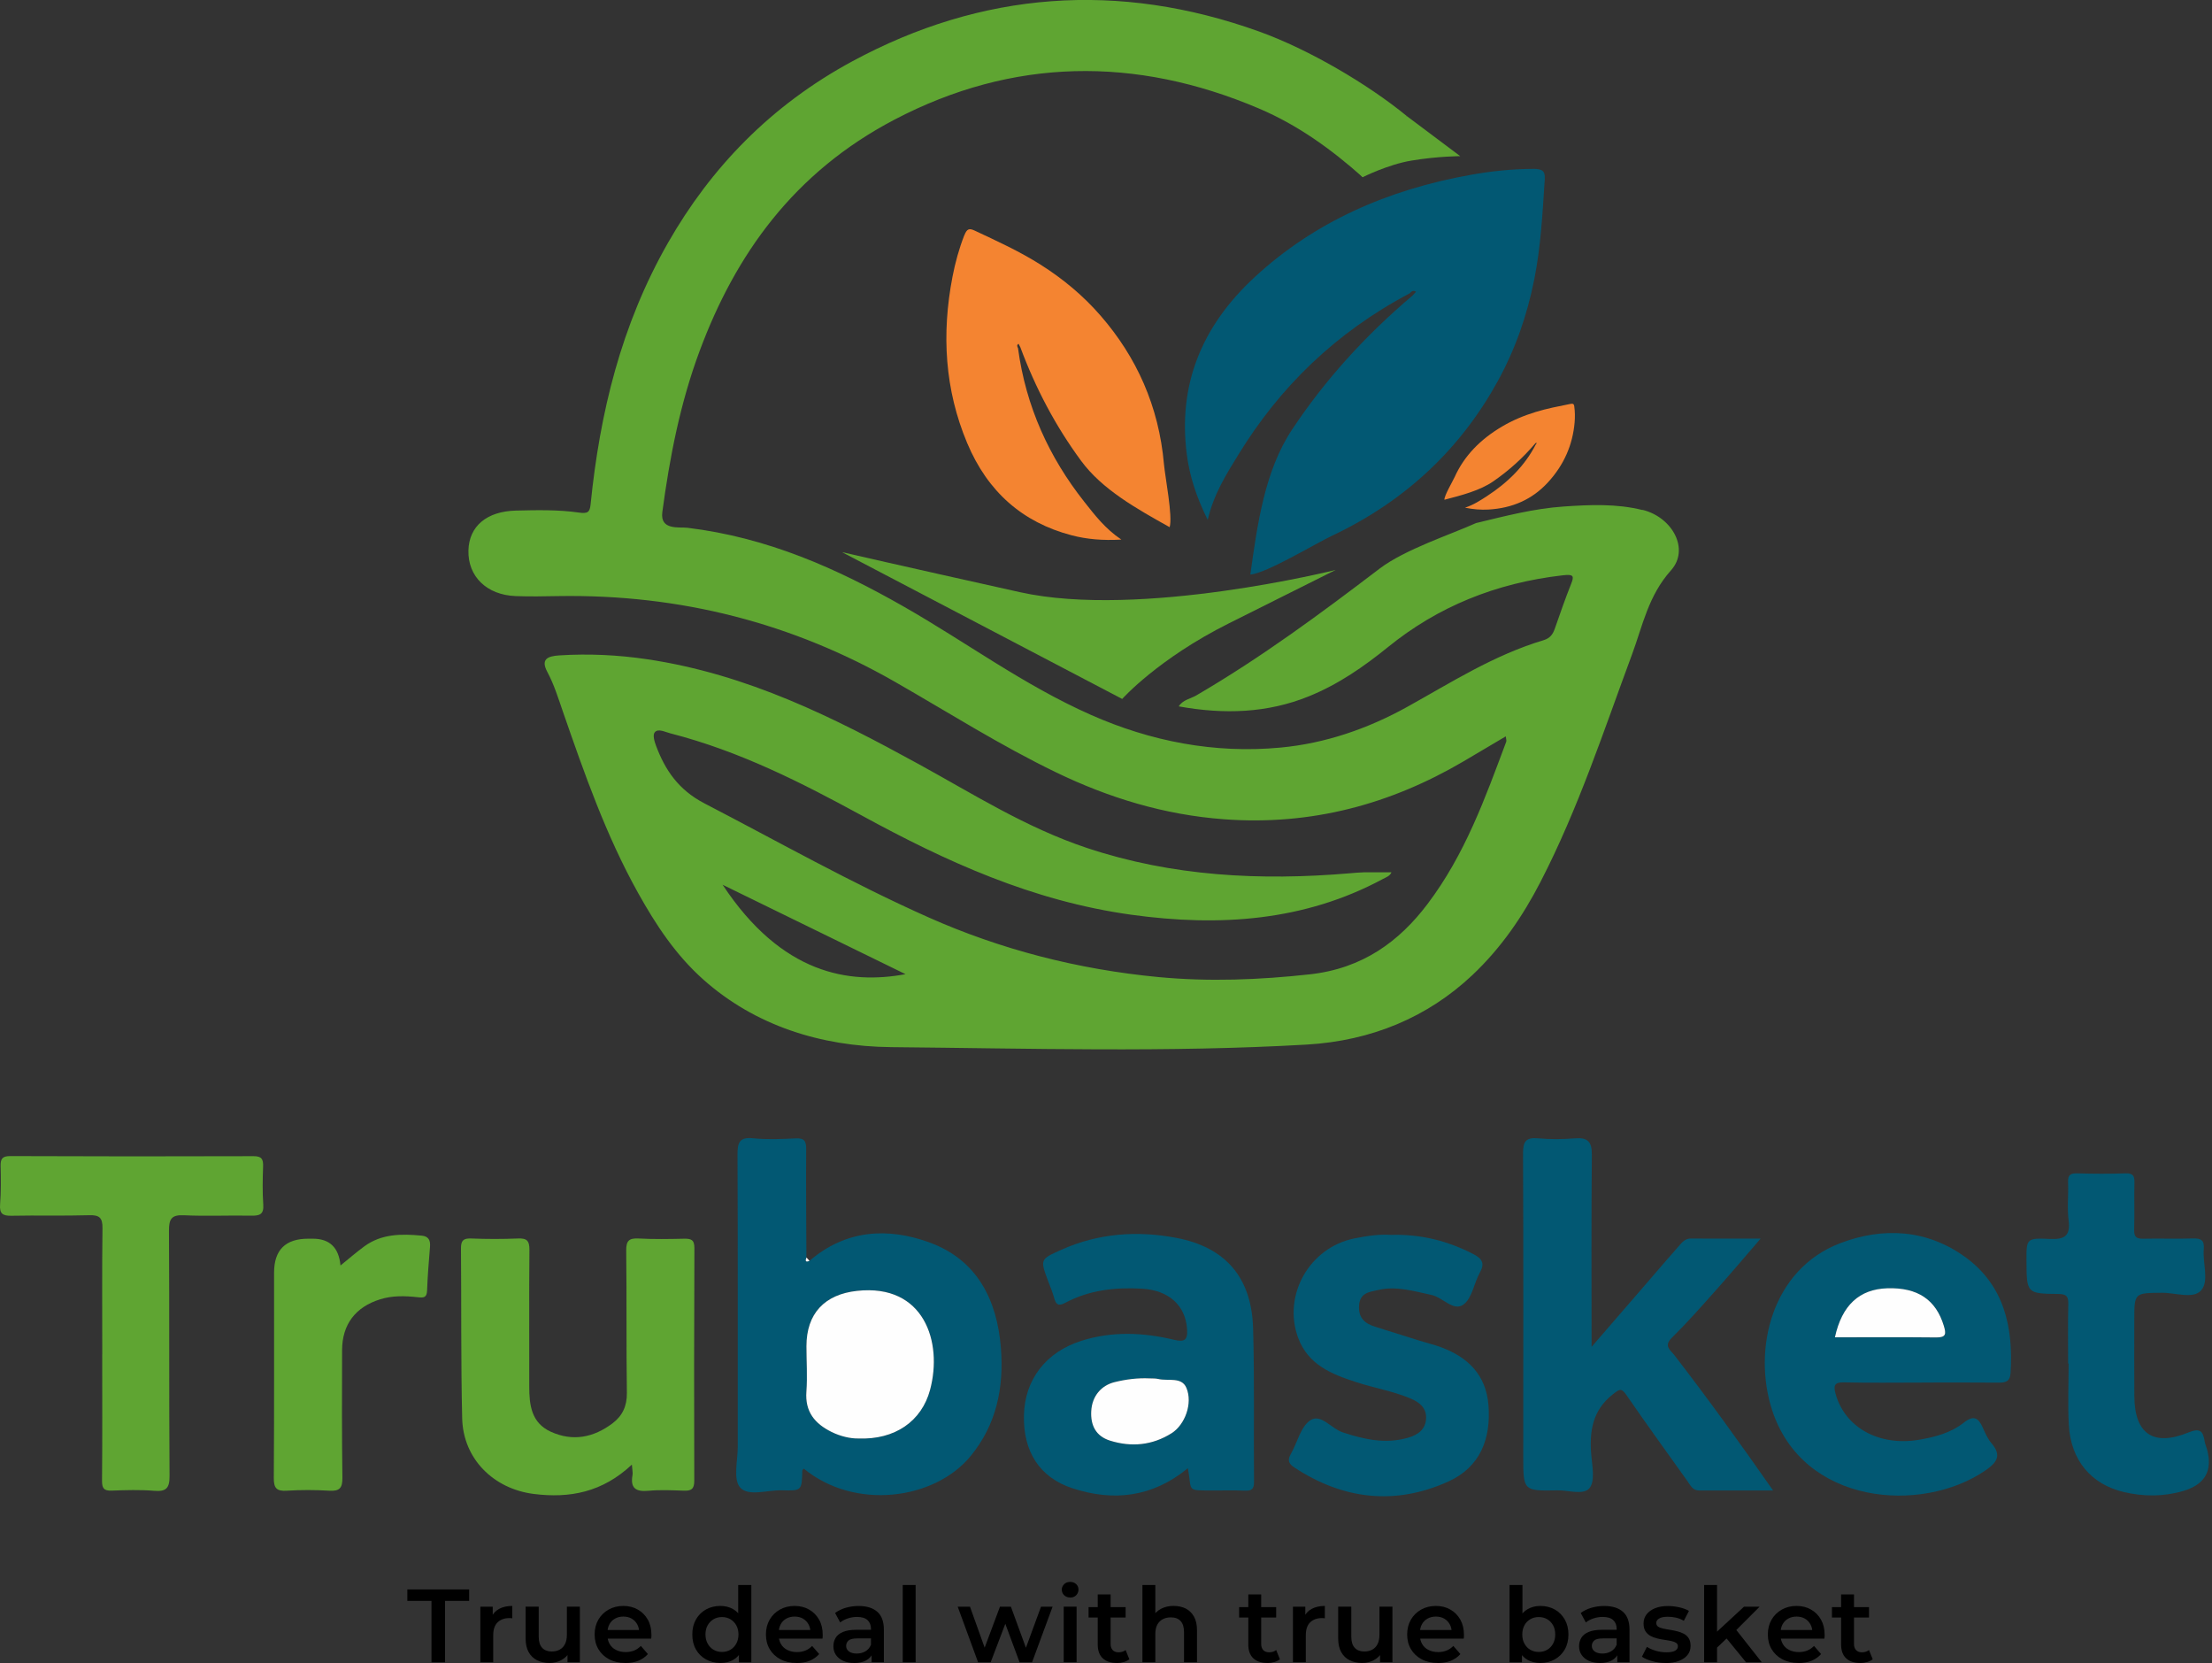 <svg viewBox="0 0 497.32 373.78" xmlns="http://www.w3.org/2000/svg" data-name="Layer 2" id="Layer_2">
  <rect x="0" y="0" width="497.32" height="373.78" fill="#333333" stroke="none"/>
  <defs>
    <style>
      .cls-1 {
        fill: #5fa532;
      }

      .cls-2 {
        fill: #f48431;
      }

      .cls-3 {
        fill: #fefefe;
      }

      .cls-4 {
        fill: #025873;
      }
    </style>
  </defs>
  <g data-name="Layer 1" id="Layer_1-2">
    <g>
      <path d="M369.29,114.64c-5.83-1.46-11.8-1.2-17.77-.79-6.67,.46-13.04,2.12-19.67,3.72-5.55,2.52-16.01,5.92-21.68,10.24-13.22,10.07-26.6,19.98-41.25,28.52-1.25,.73-3.01,.97-3.9,2.44,10.2,1.84,19.91,1.52,29.22-2.25,6.74-2.73,12.48-6.75,17.85-11.1,11.13-9.02,24.15-14.38,39.27-16.11,2.51-.29,2.56,.19,1.87,1.94-1.31,3.31-2.49,6.66-3.65,10.01-.42,1.22-1.01,2.17-2.53,2.63-11.26,3.38-20.76,9.5-30.64,14.98-8.78,4.87-18.34,8.21-28.5,9.16-14.91,1.4-29.22-1.41-42.66-7.36-15.13-6.7-28-16.31-42.1-24.35-14.96-8.53-30.52-15.5-48.57-17.69-1.86-.23-6.22,.63-5.67-3.51,1.65-12.31,4.01-24.5,8.42-36.32,8-21.46,21.02-40,43.8-51.92,26.54-13.89,54.15-14.3,81.92-2.49,8.81,3.75,16.29,9.18,23.32,15.43,2.38-3.84,7.93-10.73,9.93-13.73-8.82-7.22-22.06-14.99-33.17-18.99-31.74-11.42-62.46-9-91.47,6.66-18.4,9.93-31.86,23.99-41.46,40.79-10.59,18.53-15.35,38.37-17.41,58.78-.18,1.79-.61,2.17-2.69,1.87-4.65-.66-9.37-.55-14.07-.44-6.6,.15-10.57,3.52-10.71,8.95-.15,5.85,4.1,10.02,10.62,10.27,3.17,.12,6.35,.06,9.53,0,27.6-.46,52.79,6.14,75.76,19.28,12.02,6.88,23.65,14.28,36.27,20.37,11.75,5.67,24.19,9.51,37.65,10.51,19.79,1.48,37.57-3.44,53.84-12.98,3.13-1.84,6.24-3.69,9.55-5.65,.06,.6,.21,.94,.1,1.22-4.72,12.6-9.23,25.29-17.72,36.5-6.31,8.33-14.52,14.46-26.46,15.77-11.31,1.24-22.6,1.69-34.02,.61-18.22-1.73-35.55-6.24-51.69-13.42-17.31-7.7-33.66-16.95-50.37-25.62-5.92-3.07-8.88-7.61-10.87-12.92-.37-.99-.82-2.47-.28-3.08,.79-.88,2.29-.04,3.48,.26,15.6,4,29.46,11.07,43.08,18.49,18.84,10.27,38.26,19.2,60.63,22.29,19.87,2.74,38.91,1.4,56.45-8.02,.76-.41,1.63-.68,1.97-1.52-2.22,0-4.25-.02-6.28,0-1.01,.02-2.03,.13-3.04,.21-20.18,1.72-40,.69-59.15-5.69-13.74-4.58-25.52-12.1-37.8-18.83-19.06-10.45-38.42-20.22-61.11-23.59-6.54-.97-13.11-1.28-19.72-.86-2.69,.17-4.2,.89-2.68,3.72,1.53,2.86,2.48,5.97,3.53,9.01,4.81,13.83,9.62,27.67,16.91,40.73,3.93,7.03,8.39,13.87,14.71,19.47,11.48,10.18,26.17,14.97,42.17,15.12,31.12,.29,62.28,1.22,93.37-.57,14.62-.84,27.24-6.17,37.25-15.59,6.56-6.18,11.42-13.36,15.36-21,8.53-16.53,14.19-33.92,20.57-51.11,2.39-6.45,3.64-13.18,8.77-18.91,4.22-4.71,.34-11.9-6.39-13.58Zm-206.83,84.22c14.23,6.95,27.61,13.49,41.13,20.1-12.64,2.34-27.81,.06-41.13-20.1Z" class="cls-1"></path>
      <path d="M344.61,37.96c-4.7,.02-9.37,.52-13.87,1.32-18.82,3.35-35.21,10.63-48.54,22.9-12.35,11.36-17.37,24.72-15.36,40.05,.62,4.77,2.13,9.47,4.69,14.62,1.35-5.83,4.23-10.33,6.99-14.82,9.16-14.9,21.64-27.23,38.42-36.1,.39-.38,.75-.8,1.42-.35-.28,.3-.55,.6-.83,.89-10.58,8.96-19.64,18.94-27.02,30.06-6.15,9.26-7.8,21.14-9.4,32.61,3.63-.29,14.51-6.9,18.4-8.74,16.87-7.98,29.07-19.87,37.26-34.79,3.95-7.2,6.56-14.75,8.16-22.74,1.51-7.51,1.87-14.97,2.37-22.48,.12-1.85-.35-2.45-2.67-2.44Z" class="cls-4"></path>
      <path d="M216.8,52.88c-1.18,3.02-2.04,6.16-2.64,9.26-2.52,12.99-1.72,25.5,3.27,37.4,4.62,11.02,12.48,17.88,23.48,20.77,3.42,.9,7.02,1.21,11.2,.97-3.64-2.45-5.99-5.53-8.35-8.52-7.85-9.94-13.1-21.3-14.88-34.49-.16-.35-.36-.7,.12-1,.13,.26,.27,.52,.4,.77,3.43,9.23,7.94,17.77,13.66,25.53,4.76,6.47,12.47,10.76,19.91,14.92,.73-2.41-1.01-11.19-1.28-14.19-1.15-13-6.16-24.07-14.28-33.39-3.92-4.5-8.41-8.23-13.47-11.43-4.75-3.01-9.76-5.28-14.78-7.64-1.24-.58-1.76-.45-2.35,1.05Z" class="cls-2"></path>
      <path d="M353.94,91.34c.17,1.2,.18,2.41,.08,3.6-.43,4.96-2.33,9.52-6.07,13.56-3.47,3.74-7.91,5.73-13.32,6.03-1.68,.09-3.37-.04-5.26-.42,1.97-.65,3.42-1.62,4.88-2.56,4.82-3.12,8.62-6.94,11.05-11.68,.12-.12,.25-.23,.07-.38-.09,.09-.19,.17-.28,.26-2.7,3.17-5.82,6-9.39,8.46-2.98,2.05-7.04,3.1-10.96,4.12-.04-.94,1.83-4.06,2.32-5.14,2.12-4.71,5.77-8.45,10.64-11.32,2.35-1.39,4.87-2.45,7.58-3.28,2.55-.78,5.13-1.27,7.72-1.79,.64-.13,.86-.04,.95,.55Z" class="cls-2"></path>
      <path d="M182,283.39c8.17-7.02,17.63-7.57,27.08-4.09,10.62,3.92,15.1,12.88,15.95,23.67,.7,8.88-.96,17.23-6.86,24.37-8.08,9.76-25.93,12.21-37.45,2.76-.12,.14-.34,.29-.34,.43-.11,4.47-.11,4.58-4.56,4.44-3.25-.1-7.58,1.47-9.43-.65-1.6-1.83-.52-6.06-.52-9.23-.02-21.86,.04-43.71-.06-65.57-.01-2.72,.44-3.99,3.54-3.67,3.15,.32,6.37,.18,9.54,.02,1.92-.1,2.37,.56,2.36,2.39-.06,8.12,.02,16.25,.05,24.37-.27,.71-.25,1.16,.69,.75Zm10.93,39.93c8.27,.34,14.29-3.87,16.18-10.94,2.87-10.74-1.33-23.86-16.41-22.24-7.32,.79-11.39,5.11-11.39,12.44,0,3.4,.24,6.82-.01,10.2-.34,4.53,1.89,7.21,5.65,9.07,2.11,1.04,4.33,1.5,5.98,1.47Z" class="cls-4"></path>
      <path d="M357.83,302.73c4.76-5.51,8.97-10.37,13.18-15.24,2.22-2.57,4.42-5.14,6.67-7.69,.65-.73,1.32-1.43,2.46-1.42,5.01,.03,10.01,.01,15.7,.01-3.67,4.25-6.86,8.03-10.15,11.71-3.21,3.6-6.41,7.24-9.85,10.62-1.85,1.82-.26,2.76,.55,3.8,7.59,9.83,14.85,19.89,22.25,30.49-5.77,0-11.19-.01-16.61,0-1.5,0-1.97-1.16-2.66-2.13-4.58-6.43-9.23-12.81-13.7-19.32-1.18-1.72-1.63-1.28-3.03-.19-4.63,3.61-5.34,8.37-4.87,13.74,.22,2.49,.86,5.75-.38,7.33-1.33,1.69-4.73,.49-7.21,.54-7.68,.15-7.71,.09-7.71-7.53,0-22.74,.06-45.48-.05-68.22-.01-2.75,.71-3.63,3.45-3.37,2.72,.26,5.5,.22,8.23,0,2.85-.22,3.82,.74,3.79,3.68-.13,14.05-.06,28.11-.06,43.18Z" class="cls-4"></path>
      <path d="M267.07,330c-7.98,6.55-16.7,7.52-25.9,4.53-7.47-2.43-11.15-8.3-10.96-16.44,.18-8.01,4.95-14.2,12.91-16.72,6.89-2.18,13.85-1.9,20.75-.25,2.38,.57,3.19,.18,3.02-2.36-.34-5.28-4.03-8.76-10.17-9.11-5.98-.34-11.84,.3-17.22,3.18-1.56,.83-2.1,.38-2.5-1.11-.34-1.26-.86-2.47-1.32-3.69-1.87-5.02-1.85-4.98,2.98-7.14,8.3-3.71,17.01-4.32,25.75-2.67,11.16,2.1,16.99,8.96,17.32,20.3,.34,11.52,.1,23.05,.21,34.57,.02,1.69-.64,2.02-2.12,1.96-2.3-.1-4.61-.03-6.91-.04-6.4-.03-4.84,.31-5.84-5Zm-8.66-20.19c-2.64-.12-5.23,.21-7.8,.84-2.99,.73-5.08,3.12-5.27,6.53-.17,3.13,.99,5.62,4.21,6.62,4.84,1.52,9.54,1.05,13.84-1.65,3.04-1.91,4.81-6.74,3.35-10.2-1.08-2.57-4.17-1.47-6.36-2.01-.63-.16-1.31-.09-1.97-.13Z" class="cls-4"></path>
      <path d="M432.02,310.76c-5.82,0-11.65,.09-17.46-.05-2.13-.05-2.37,.72-1.89,2.5,2.06,7.63,9.79,11.94,18.84,10.39,3.59-.61,7.13-1.56,10.01-3.84,2.28-1.81,3.32-1.02,4.3,1.2,.53,1.2,1.08,2.45,1.92,3.43,2.38,2.77,1.19,4.36-1.39,6.13-14.28,9.8-41.08,7.8-47.97-13.7-4.39-13.7,.04-31.51,15.27-37.36,9.74-3.74,19.62-3.13,28.21,3.1,8.73,6.33,10.82,15.77,10.17,26.06-.13,2.01-1.26,2.17-2.87,2.15-5.71-.06-11.42-.02-17.14-.02h0Zm-19.48-10.15c7.73,0,15.27-.05,22.82,.03,2.21,.02,2.21-.83,1.68-2.6-1.77-5.87-5.86-8.67-12.71-8.45-6.27,.19-10.22,3.79-11.78,11.03Z" class="cls-4"></path>
      <path d="M142.07,329.19c-6.62,6.21-13.94,7.62-22.06,6.6-9.05-1.14-15.89-7.89-16.1-17.01-.3-12.73-.16-25.47-.27-38.2-.01-1.72,.52-2.28,2.27-2.21,3.51,.14,7.03,.14,10.54,0,2.02-.09,2.6,.52,2.58,2.58-.1,10.21-.01,20.42-.04,30.63-.01,4.22,.47,8.24,4.86,10.23,4.96,2.25,9.64,1.29,13.88-1.91,2.2-1.66,3.25-3.87,3.21-6.81-.15-10.65-.02-21.3-.15-31.95-.03-2.2,.57-2.88,2.75-2.77,3.39,.18,6.81,.13,10.21,.05,1.56-.03,2.38,.17,2.37,2.09-.08,17.46-.08,34.92-.03,52.37,0,1.84-.72,2.23-2.34,2.17-2.63-.09-5.29-.22-7.9,.02-2.84,.27-4.2-.52-3.64-3.55,.09-.51-.06-1.06-.15-2.34Z" class="cls-1"></path>
      <path d="M22.99,304.39c0-9.45-.07-18.9,.05-28.35,.03-2.32-.68-2.97-2.97-2.9-5.82,.17-11.65,0-17.47,.12-1.99,.04-2.74-.45-2.58-2.55,.22-2.84,.19-5.71,.12-8.57-.04-1.62,.31-2.29,2.16-2.29,18.24,.08,36.48,.08,54.72,.02,1.84,0,2.19,.7,2.13,2.32-.1,2.85-.16,5.72,.04,8.57,.15,2.19-.8,2.51-2.68,2.48-5.05-.1-10.12,.15-15.16-.09-2.86-.14-3.37,.9-3.36,3.52,.11,18.35,0,36.7,.13,55.05,.02,2.77-.75,3.59-3.47,3.36-3.17-.26-6.37-.16-9.55-.04-1.8,.07-2.18-.6-2.16-2.3,.09-9.45,.04-18.9,.04-28.35,0,0,0,0,.01,0Z" class="cls-1"></path>
      <path d="M312.81,277.56c6.68-.19,12.75,1.37,18.5,4.35,1.89,.98,2.57,2.04,1.41,4.11-1.33,2.38-1.74,5.76-3.68,7.19-2.24,1.66-4.65-1.61-7.2-2.15-3.96-.84-7.89-2.07-11.97-1.12-1.91,.45-4.15,.57-4.32,3.55-.15,2.79,1.32,3.98,3.6,4.71,3.33,1.06,6.66,2.1,10,3.14,1.57,.49,3.17,.87,4.71,1.43,6.15,2.24,10.25,6.24,10.79,13.08,.6,7.59-1.91,13.93-9.01,17.14-11.98,5.43-23.66,4.07-34.65-3.16-1.18-.78-1.62-1.58-.8-2.98,1.48-2.55,2.19-6.07,4.35-7.58,2.38-1.66,4.75,1.81,7.29,2.66,4.88,1.62,9.71,2.69,14.79,1.21,2.14-.62,3.86-1.83,4-4.23,.15-2.41-1.41-3.7-3.51-4.58-3.95-1.66-8.18-2.36-12.23-3.68-5.51-1.79-10.79-3.9-13.03-9.98-3.52-9.57,2.57-20.3,12.69-22.32,2.79-.56,5.59-.98,8.26-.78Z" class="cls-4"></path>
      <path d="M464.97,306.47c0-4.39-.07-8.79,.04-13.18,.04-1.7-.18-2.43-2.2-2.45-7.16-.06-7.16-.16-7.2-7.43-.03-4.98-.02-5.18,5.22-4.94,3.28,.15,4.71-.6,4.25-4.19-.36-2.81,0-5.71-.12-8.56-.07-1.62,.51-2.04,2.08-1.99,3.62,.11,7.25,.12,10.87,0,1.69-.06,2.01,.62,1.97,2.11-.08,3.51,.05,7.03-.06,10.54-.05,1.6,.48,2.08,2.05,2.04,3.73-.09,7.47,.07,11.2-.06,1.86-.06,2.57,.48,2.4,2.4-.28,3.15,1.25,7.15-.58,9.26-1.77,2.04-5.8,.52-8.83,.55-6.21,.06-6.21,0-6.21,6.15,0,5.71-.03,11.43,.01,17.14,.06,8.41,4.28,11.34,12.16,8.11,2.6-1.06,3.27-.33,3.64,1.95,.1,.64,.38,1.25,.55,1.88q1.95,7.14-5.33,9.31c-4.42,1.31-8.93,1.29-13.35,.26-7.43-1.74-11.95-7.2-12.4-15.05-.26-4.6-.05-9.22-.05-13.84-.04,0-.08,0-.12,0Z" class="cls-4"></path>
      <path d="M76.54,284.45c1.96-1.59,3.6-3.01,5.34-4.29,3.9-2.87,8.38-2.86,12.93-2.43,1.53,.14,1.99,1.04,1.87,2.49-.27,3.28-.54,6.57-.66,9.85-.06,1.64-.79,1.64-2.1,1.5-2.84-.31-5.69-.4-8.48,.48-5.54,1.74-8.51,5.64-8.53,11.43-.03,9.55-.06,19.11,.07,28.66,.03,2.31-.62,3.06-2.94,2.92-3.17-.19-6.38-.2-9.55,0-2.31,.15-2.95-.57-2.93-2.89,.1-15.37,.05-30.75,.06-46.12q0-7.64,7.67-7.63c.33,0,.66,0,.99,0q5.72-.04,6.27,6.02Z" class="cls-1"></path>
      <path d="M192.93,323.32c-1.65,.03-3.88-.43-5.98-1.47-3.76-1.86-5.99-4.54-5.65-9.07,.25-3.38,.01-6.8,.01-10.2,0-7.33,4.07-11.65,11.39-12.44,15.08-1.63,19.28,11.5,16.41,22.24-1.89,7.07-7.91,11.28-16.18,10.94Z" class="cls-3"></path>
      <path d="M182,283.39c-.95,.41-.96-.04-.69-.75,.23,.25,.46,.5,.69,.75Z" class="cls-3"></path>
      <path d="M258.41,309.81c.66,.04,1.34-.02,1.97,.13,2.19,.54,5.28-.56,6.36,2.01,1.46,3.46-.31,8.29-3.35,10.2-4.3,2.7-8.99,3.17-13.84,1.65-3.21-1.01-4.38-3.49-4.21-6.62,.18-3.41,2.28-5.8,5.27-6.53,2.57-.63,5.16-.96,7.8-.84Z" class="cls-3"></path>
      <path d="M412.54,300.59c1.57-7.24,5.51-10.83,11.78-11.03,6.85-.21,10.93,2.58,12.71,8.45,.53,1.77,.54,2.62-1.68,2.6-7.54-.08-15.09-.03-22.82-.03Z" class="cls-3"></path>
      <path d="M189.3,124.1l63,33s8-9,24-17l24-12s-44,11-71,5-40-9-40-9Z" class="cls-1"></path>
      <path d="M316.3,26.1l12,9s-5,0-11,1c-5.31,.89-10.93,3.73-10.93,3.73l-4.07-4.73,14-9Z" class="cls-1"></path>
    </g>
    <g>
      <path d="M97.01,373.62v-13.8h-5.43v-2.57h13.9v2.57h-5.43v13.8h-3.04Z"></path>
      <path d="M108,373.62v-12.49h2.78v3.44l-.33-1.01c.36-.84,.94-1.49,1.75-1.93,.81-.44,1.8-.67,2.97-.67v2.78c-.11-.02-.22-.03-.33-.04-.11,0-.21-.01-.3-.01-1.12,0-2.01,.32-2.67,.96-.66,.64-.98,1.61-.98,2.92v6.04h-2.9Z"></path>
      <path d="M123.58,373.78c-1.06,0-2-.2-2.81-.6s-1.45-1.01-1.91-1.83c-.46-.82-.69-1.85-.69-3.1v-7.13h2.95v6.76c0,1.11,.26,1.94,.77,2.49s1.23,.83,2.15,.83c.69,0,1.29-.14,1.8-.42,.51-.28,.91-.7,1.19-1.26,.28-.56,.42-1.26,.42-2.08v-6.32h2.92v12.49h-2.78v-3.39l.49,1.05c-.42,.8-1.04,1.41-1.85,1.85-.81,.44-1.7,.66-2.67,.66Z"></path>
      <path d="M140.59,373.78c-1.39,0-2.6-.28-3.64-.83-1.04-.55-1.84-1.31-2.41-2.27-.57-.96-.85-2.06-.85-3.31s.28-2.35,.83-3.31,1.32-1.72,2.29-2.27c.97-.55,2.09-.83,3.33-.83s2.3,.27,3.25,.81c.95,.54,1.7,1.29,2.25,2.26,.55,.97,.82,2.11,.82,3.44,0,.11,0,.25-.01,.41s-.02,.31-.04,.43h-10.41v-1.94h8.87l-1.17,.61c.02-.7-.13-1.33-.43-1.88s-.72-.98-1.25-1.29c-.53-.3-1.15-.46-1.87-.46s-1.33,.15-1.88,.46c-.55,.3-.98,.74-1.27,1.3s-.44,1.21-.44,1.94v.47c0,.75,.17,1.41,.5,1.99,.33,.58,.81,1.03,1.44,1.34,.62,.32,1.35,.48,2.18,.48,.7,0,1.33-.12,1.9-.35s1.06-.58,1.5-1.03l1.59,1.83c-.58,.65-1.29,1.15-2.14,1.5s-1.82,.51-2.91,.51Z"></path>
      <path d="M161.97,373.78c-1.2,0-2.28-.27-3.24-.8s-1.71-1.27-2.26-2.23c-.55-.96-.82-2.08-.82-3.38s.27-2.4,.82-3.37c.55-.97,1.3-1.71,2.26-2.25,.96-.53,2.04-.79,3.24-.79,1.04,0,1.98,.23,2.81,.69s1.48,1.16,1.97,2.11c.48,.94,.73,2.15,.73,3.61s-.23,2.65-.7,3.6c-.47,.95-1.11,1.66-1.93,2.12s-1.77,.69-2.87,.69Zm.35-2.48c.7,0,1.33-.16,1.88-.48,.55-.32,1-.78,1.33-1.38s.5-1.29,.5-2.07-.17-1.49-.5-2.07-.78-1.04-1.33-1.36c-.55-.32-1.18-.48-1.88-.48s-1.33,.16-1.88,.48c-.55,.32-1,.77-1.33,1.36-.34,.58-.5,1.27-.5,2.07s.17,1.47,.5,2.07c.33,.6,.78,1.06,1.33,1.38,.55,.32,1.18,.48,1.88,.48Zm3.81,2.32v-2.95l.07-3.32-.23-3.32v-7.77h2.95v17.36h-2.78Z"></path>
      <path d="M179.1,373.78c-1.39,0-2.6-.28-3.64-.83-1.04-.55-1.84-1.31-2.41-2.27-.57-.96-.85-2.06-.85-3.31s.28-2.35,.83-3.31,1.32-1.72,2.29-2.27c.97-.55,2.09-.83,3.33-.83s2.3,.27,3.25,.81c.95,.54,1.7,1.29,2.25,2.26,.55,.97,.82,2.11,.82,3.44,0,.11,0,.25-.01,.41s-.02,.31-.04,.43h-10.41v-1.94h8.87l-1.17,.61c.02-.7-.13-1.33-.43-1.88s-.72-.98-1.25-1.29c-.53-.3-1.15-.46-1.87-.46s-1.33,.15-1.88,.46c-.55,.3-.98,.74-1.27,1.3s-.44,1.21-.44,1.94v.47c0,.75,.17,1.41,.5,1.99,.33,.58,.81,1.03,1.44,1.34,.62,.32,1.35,.48,2.18,.48,.7,0,1.33-.12,1.9-.35s1.06-.58,1.5-1.03l1.59,1.83c-.58,.65-1.29,1.15-2.14,1.5s-1.82,.51-2.91,.51Z"></path>
      <path d="M192.03,373.78c-.94,0-1.75-.16-2.46-.48-.7-.32-1.24-.76-1.63-1.33-.38-.57-.57-1.21-.57-1.93s.17-1.33,.5-1.9,.89-1.01,1.65-1.33,1.78-.49,3.04-.49h3.63v1.94h-3.42c-.98,0-1.65,.16-2,.48-.35,.32-.53,.72-.53,1.21,0,.51,.21,.93,.63,1.24,.42,.31,1.01,.47,1.75,.47s1.36-.16,1.93-.49c.57-.33,.99-.81,1.25-1.45l.47,1.75c-.28,.73-.78,1.3-1.5,1.71-.72,.41-1.64,.61-2.76,.61Zm3.93-.16v-2.55l-.14-.51v-4.42c0-.86-.26-1.52-.78-2s-1.31-.71-2.37-.71c-.69,0-1.36,.11-2.04,.33-.67,.22-1.25,.52-1.73,.91l-1.15-2.13c.69-.51,1.49-.9,2.41-1.17,.92-.26,1.88-.4,2.88-.4,1.82,0,3.23,.44,4.21,1.31,.98,.87,1.47,2.21,1.47,4.02v7.32h-2.76Z"></path>
      <path d="M202.96,373.62v-17.36h2.9v17.36h-2.9Z"></path>
      <path d="M219.9,373.62l-4.58-12.49h2.76l3.95,11.02h-1.33l4.12-11.02h2.46l4.03,11.02h-1.31l4.05-11.02h2.6l-4.61,12.49h-2.81l-3.62-9.76h.84l-3.72,9.76h-2.81Z"></path>
      <path d="M240.6,359.06c-.55,0-1-.17-1.35-.51-.35-.34-.53-.76-.53-1.26,0-.47,.18-.87,.53-1.22,.35-.34,.8-.51,1.35-.51s.99,.16,1.34,.48c.35,.32,.53,.73,.53,1.23s-.17,.92-.51,1.28c-.34,.35-.79,.53-1.36,.53Zm-1.45,14.55v-12.49h2.9v12.49h-2.9Z"></path>
      <path d="M244.74,363.56v-2.34h8.33v2.34h-8.33Zm6.36,10.22c-1.37,0-2.43-.35-3.18-1.06-.75-.71-1.12-1.75-1.12-3.12v-11.23h2.9v11.14c0,.59,.16,1.05,.47,1.38,.31,.33,.75,.49,1.31,.49,.64,0,1.17-.17,1.59-.51l.84,2.08c-.36,.28-.79,.49-1.29,.63-.5,.14-1.01,.21-1.52,.21Z"></path>
      <path d="M263.9,360.96c1.01,0,1.91,.2,2.68,.58,.77,.39,1.39,.99,1.85,1.8,.46,.81,.69,1.85,.69,3.11v7.16h-2.92v-6.78c0-1.11-.26-1.93-.77-2.48s-1.25-.82-2.2-.82c-.69,0-1.29,.14-1.82,.42-.53,.28-.94,.7-1.23,1.25-.29,.55-.43,1.25-.43,2.09v6.32h-2.9v-17.36h2.9v8.26l-.61-1.05c.42-.79,1.05-1.41,1.88-1.85,.83-.44,1.8-.66,2.89-.66Z"></path>
      <path d="M278.59,363.56v-2.34h8.33v2.34h-8.33Zm6.36,10.22c-1.37,0-2.43-.35-3.18-1.06-.75-.71-1.12-1.75-1.12-3.12v-11.23h2.9v11.14c0,.59,.16,1.05,.47,1.38,.31,.33,.75,.49,1.31,.49,.64,0,1.17-.17,1.59-.51l.84,2.08c-.36,.28-.79,.49-1.29,.63-.5,.14-1.01,.21-1.52,.21Z"></path>
      <path d="M290.69,373.62v-12.49h2.78v3.44l-.33-1.01c.36-.84,.94-1.49,1.75-1.93,.81-.44,1.8-.67,2.97-.67v2.78c-.11-.02-.22-.03-.33-.04s-.21-.01-.3-.01c-1.12,0-2.01,.32-2.67,.96s-.98,1.61-.98,2.92v6.04h-2.9Z"></path>
      <path d="M306.27,373.78c-1.06,0-2-.2-2.81-.6-.81-.4-1.45-1.01-1.91-1.83-.46-.82-.69-1.85-.69-3.1v-7.13h2.95v6.76c0,1.11,.26,1.94,.77,2.49s1.23,.83,2.15,.83c.69,0,1.29-.14,1.8-.42,.51-.28,.91-.7,1.19-1.26,.28-.56,.42-1.26,.42-2.08v-6.32h2.92v12.49h-2.78v-3.39l.49,1.05c-.42,.8-1.04,1.41-1.85,1.85-.81,.44-1.7,.66-2.67,.66Z"></path>
      <path d="M323.27,373.78c-1.39,0-2.6-.28-3.64-.83-1.04-.55-1.84-1.31-2.41-2.27-.57-.96-.85-2.06-.85-3.31s.28-2.35,.83-3.31c.55-.96,1.32-1.72,2.29-2.27,.97-.55,2.09-.83,3.33-.83s2.3,.27,3.25,.81,1.7,1.29,2.25,2.26c.54,.97,.82,2.11,.82,3.44,0,.11,0,.25-.01,.41s-.02,.31-.04,.43h-10.41v-1.94h8.87l-1.17,.61c.02-.7-.13-1.33-.43-1.88-.3-.55-.72-.98-1.25-1.29-.53-.3-1.16-.46-1.87-.46s-1.33,.15-1.88,.46c-.55,.3-.98,.74-1.28,1.3-.3,.56-.44,1.21-.44,1.94v.47c0,.75,.17,1.41,.5,1.99,.33,.58,.81,1.03,1.44,1.34,.62,.32,1.35,.48,2.18,.48,.7,0,1.33-.12,1.9-.35,.56-.23,1.06-.58,1.5-1.03l1.59,1.83c-.58,.65-1.29,1.15-2.14,1.5-.85,.34-1.82,.51-2.91,.51Z"></path>
      <path d="M339.39,373.62v-17.36h2.9v7.77l-.23,3.32,.12,3.32v2.95h-2.78Zm6.9,.16c-1.04,0-1.99-.23-2.83-.69-.84-.46-1.49-1.17-1.95-2.12s-.69-2.15-.69-3.6,.24-2.67,.72-3.61,1.14-1.65,1.97-2.11c.83-.46,1.75-.69,2.78-.69,1.22,0,2.3,.27,3.25,.79,.95,.53,1.7,1.28,2.26,2.25,.55,.97,.83,2.09,.83,3.37s-.28,2.42-.83,3.38c-.55,.96-1.31,1.7-2.26,2.23s-2.04,.8-3.25,.8Zm-.35-2.48c.72,0,1.35-.16,1.91-.48,.55-.32,.99-.78,1.32-1.38,.33-.6,.49-1.29,.49-2.07s-.16-1.49-.49-2.07c-.33-.58-.77-1.04-1.32-1.36-.55-.32-1.19-.48-1.91-.48s-1.31,.16-1.87,.48c-.56,.32-1.01,.77-1.33,1.36s-.49,1.27-.49,2.07,.16,1.47,.49,2.07,.77,1.06,1.33,1.38c.56,.32,1.19,.48,1.87,.48Z"></path>
      <path d="M359.68,373.78c-.94,0-1.75-.16-2.46-.48-.7-.32-1.24-.76-1.63-1.33-.38-.57-.57-1.21-.57-1.93s.17-1.33,.5-1.9c.33-.56,.88-1.01,1.65-1.33,.76-.33,1.78-.49,3.04-.49h3.63v1.94h-3.42c-.98,0-1.65,.16-2,.48-.35,.32-.53,.72-.53,1.21,0,.51,.21,.93,.63,1.24,.42,.31,1.01,.47,1.75,.47s1.36-.16,1.93-.49c.57-.33,.99-.81,1.25-1.45l.47,1.75c-.28,.73-.78,1.3-1.5,1.71-.72,.41-1.64,.61-2.76,.61Zm3.93-.16v-2.55l-.14-.51v-4.42c0-.86-.26-1.52-.78-2-.52-.48-1.31-.71-2.38-.71-.69,0-1.37,.11-2.04,.33-.67,.22-1.25,.52-1.73,.91l-1.15-2.13c.69-.51,1.49-.9,2.41-1.17,.92-.26,1.88-.4,2.88-.4,1.83,0,3.23,.44,4.21,1.31,.98,.87,1.47,2.21,1.47,4.02v7.32h-2.76Z"></path>
      <path d="M374.46,373.78c-1.06,0-2.07-.14-3.02-.41-.95-.27-1.72-.6-2.29-.99l1.12-2.22c.56,.36,1.23,.65,2.01,.88,.78,.23,1.57,.34,2.36,.34,.9,0,1.56-.12,1.98-.36,.41-.24,.62-.57,.62-.99,0-.34-.14-.6-.42-.78-.28-.18-.65-.32-1.1-.41-.45-.09-.96-.18-1.51-.26s-1.11-.18-1.66-.32c-.55-.13-1.06-.33-1.51-.58-.45-.26-.82-.6-1.1-1.04-.28-.44-.42-1.02-.42-1.75,0-.78,.23-1.46,.68-2.05,.45-.58,1.09-1.04,1.91-1.37,.82-.33,1.79-.49,2.91-.49,.83,0,1.67,.1,2.54,.29,.87,.2,1.59,.46,2.16,.81l-1.15,2.22c-.58-.34-1.17-.58-1.78-.71-.61-.13-1.21-.2-1.8-.2-.87,0-1.53,.13-1.96,.39-.44,.26-.66,.59-.66,.99,0,.37,.14,.66,.42,.84,.28,.19,.65,.33,1.1,.43,.45,.1,.96,.2,1.51,.28s1.1,.2,1.65,.33c.55,.13,1.05,.32,1.51,.56,.46,.24,.83,.58,1.11,1.02,.28,.44,.42,1.01,.42,1.71,0,.79-.23,1.48-.69,2.05-.46,.57-1.11,1.01-1.94,1.33-.83,.32-1.84,.48-3.01,.48Z"></path>
      <path d="M383.14,373.62v-17.36h2.9v17.36h-2.9Zm2.36-2.78l.07-3.67,6.53-6.04h3.51l-5.54,5.54-1.57,1.31-2.99,2.85Zm7.06,2.78l-4.61-5.64,1.85-2.34,6.29,7.98h-3.53Z"></path>
      <path d="M404.36,373.78c-1.39,0-2.6-.28-3.64-.83-1.04-.55-1.84-1.31-2.41-2.27-.57-.96-.85-2.06-.85-3.31s.28-2.35,.83-3.31c.55-.96,1.32-1.72,2.29-2.27,.97-.55,2.09-.83,3.33-.83s2.3,.27,3.25,.81,1.7,1.29,2.25,2.26c.54,.97,.82,2.11,.82,3.44,0,.11,0,.25-.01,.41s-.02,.31-.04,.43h-10.41v-1.94h8.87l-1.17,.61c.02-.7-.13-1.33-.43-1.88-.3-.55-.72-.98-1.25-1.29-.53-.3-1.16-.46-1.87-.46s-1.33,.15-1.88,.46c-.55,.3-.98,.74-1.28,1.3-.3,.56-.44,1.21-.44,1.94v.47c0,.75,.17,1.41,.5,1.99,.33,.58,.81,1.03,1.44,1.34,.62,.32,1.35,.48,2.18,.48,.7,0,1.33-.12,1.9-.35,.56-.23,1.06-.58,1.5-1.03l1.59,1.83c-.58,.65-1.29,1.15-2.14,1.5-.85,.34-1.82,.51-2.91,.51Z"></path>
      <path d="M411.87,363.56v-2.34h8.33v2.34h-8.33Zm6.36,10.22c-1.37,0-2.43-.35-3.18-1.06-.75-.71-1.12-1.75-1.12-3.12v-11.23h2.9v11.14c0,.59,.16,1.05,.47,1.38,.31,.33,.75,.49,1.31,.49,.64,0,1.17-.17,1.59-.51l.84,2.08c-.36,.28-.79,.49-1.29,.63-.5,.14-1.01,.21-1.52,.21Z"></path>
    </g>
  </g>
</svg>